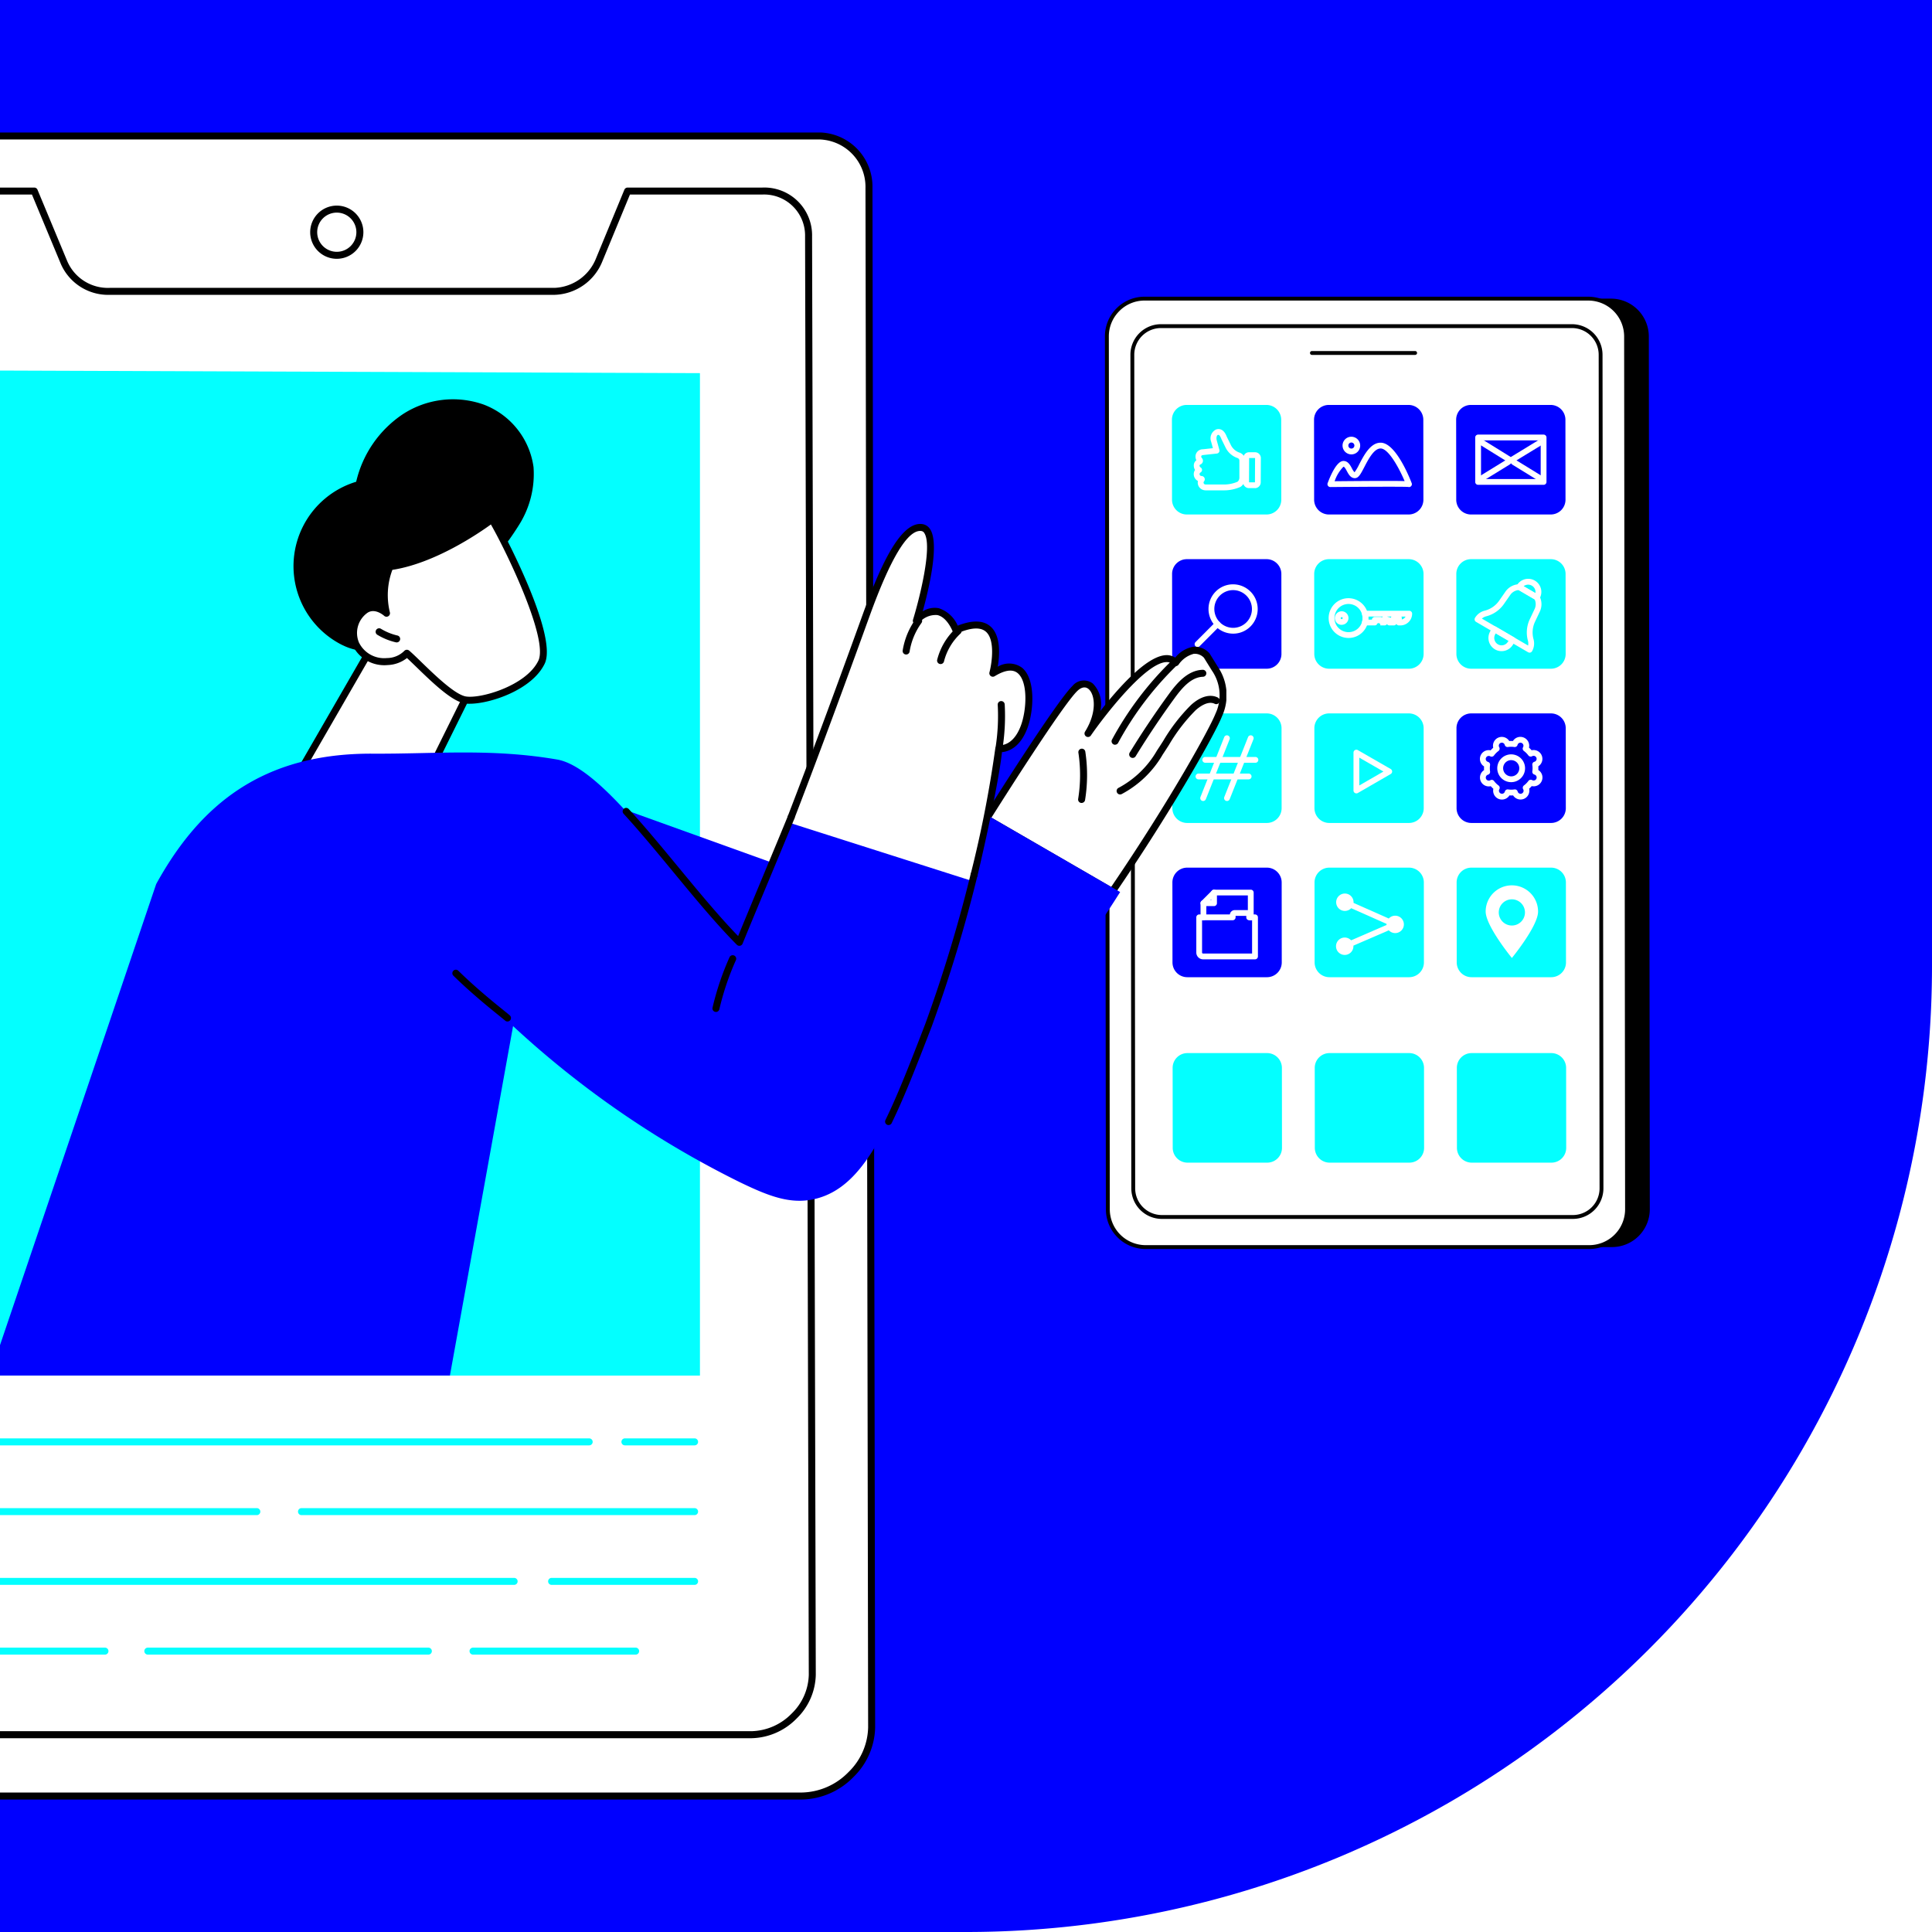 <svg xmlns="http://www.w3.org/2000/svg" xmlns:xlink="http://www.w3.org/1999/xlink" width="200" height="200" viewBox="0 0 200 200"><rect x="0" y="0" width="200" height="200" fill="#808080" stroke="none"/><defs><clipPath id="a"><rect width="87.666" height="98.583" fill="none"/></clipPath><clipPath id="b"><rect width="147.821" height="172.571" fill="none"/></clipPath><clipPath id="d"><rect width="200" height="200"/></clipPath></defs><g id="c" clip-path="url(#d)"><rect width="200" height="200" fill="#fff"/><path d="M0,0H200a0,0,0,0,1,0,0V100A100,100,0,0,1,100,200H0a0,0,0,0,1,0,0V0A0,0,0,0,1,0,0Z" fill="blue"/><g transform="translate(83.12 30.715)"><g clip-path="url(#a)"><path d="M173.037,99.183h45.95a3.913,3.913,0,0,0,3.894-3.914l-.1-90.355A3.923,3.923,0,0,0,218.881,1h-45.95a3.912,3.912,0,0,0-3.894,3.914l.1,90.355a3.923,3.923,0,0,0,3.9,3.914" transform="translate(-135.215 -0.801)"/><path d="M161.237,99.183h45.95a3.913,3.913,0,0,0,3.894-3.914l-.1-90.355A3.923,3.923,0,0,0,207.081,1h-45.95a3.912,3.912,0,0,0-3.894,3.914l.1,90.355a3.923,3.923,0,0,0,3.9,3.914" transform="translate(-125.776 -0.801)" fill="#fff"/><path d="M206.387,98.583h-45.95a4.116,4.116,0,0,1-4.1-4.114l-.1-90.355A4.088,4.088,0,0,1,157.443,1.2,4.058,4.058,0,0,1,160.331,0h45.95a4.116,4.116,0,0,1,4.1,4.114l.1,90.355a4.113,4.113,0,0,1-4.094,4.114M160.331.4a3.661,3.661,0,0,0-2.6,1.085,3.689,3.689,0,0,0-1.089,2.628l.1,90.355a3.715,3.715,0,0,0,3.7,3.714h45.95a3.713,3.713,0,0,0,3.694-3.714l-.1-90.355A3.715,3.715,0,0,0,206.281.4Z" transform="translate(-124.976)"/><path d="M173.474,107.443h42.565a2.965,2.965,0,0,0,2.951-2.966L218.9,18.189a2.973,2.973,0,0,0-2.957-2.966H173.375a2.965,2.965,0,0,0-2.951,2.966l.093,86.288a2.973,2.973,0,0,0,2.957,2.966" transform="translate(-136.324 -12.177)" fill="#fff"/><path d="M215.24,106.843H172.675a3.167,3.167,0,0,1-3.157-3.166l-.093-86.288a3.165,3.165,0,0,1,3.151-3.166h42.565a3.168,3.168,0,0,1,3.157,3.166l.093,86.288a3.165,3.165,0,0,1-3.151,3.166m-42.664-92.22a2.765,2.765,0,0,0-2.751,2.766l.093,86.288a2.767,2.767,0,0,0,2.757,2.766H215.24a2.765,2.765,0,0,0,2.751-2.766L217.9,17.389a2.767,2.767,0,0,0-2.757-2.766Z" transform="translate(-135.525 -11.377)"/><path d="M273.223,28.507H262.541a.2.2,0,0,1,0-.4h10.682a.2.2,0,1,1,0,.4" transform="translate(-209.85 -22.483)"/><path d="M201.061,402.664h-8.254a1.534,1.534,0,0,1-1.531-1.535l-.009-8.272a1.53,1.53,0,0,1,1.527-1.535h8.254a1.534,1.534,0,0,1,1.531,1.535l.009,8.272a1.53,1.53,0,0,1-1.527,1.535" transform="translate(-152.997 -313.022)" fill="#03ffff"/><path d="M274.582,402.664h-8.254a1.534,1.534,0,0,1-1.531-1.535l-.009-8.272a1.53,1.53,0,0,1,1.527-1.535h8.254a1.534,1.534,0,0,1,1.531,1.535l.009,8.272a1.53,1.53,0,0,1-1.527,1.535" transform="translate(-211.807 -313.022)" fill="#03ffff"/><path d="M348.1,402.664H339.85a1.534,1.534,0,0,1-1.531-1.535l-.009-8.272a1.53,1.53,0,0,1,1.527-1.535h8.254a1.534,1.534,0,0,1,1.531,1.535l.009,8.272a1.53,1.53,0,0,1-1.527,1.535" transform="translate(-270.618 -313.022)" fill="#03ffff"/><path d="M274.222,67.326h-8.254a1.534,1.534,0,0,1-1.531-1.535l-.009-8.272a1.53,1.53,0,0,1,1.527-1.535h8.254a1.534,1.534,0,0,1,1.531,1.535l.009,8.272a1.53,1.53,0,0,1-1.527,1.535" transform="translate(-211.519 -44.781)" fill="blue"/><path d="M279.8,80.109a.3.3,0,0,1-.08-.011c-.451-.041-5.037-.016-8.058.011h0a.3.3,0,0,1-.281-.4c.321-.86.959-2.3,1.636-2.3.47,0,.7.426.882.769a1.53,1.53,0,0,0,.269.4,5.071,5.071,0,0,0,.482-.819c.492-.946,1.166-2.242,2.217-2.242,1.529,0,2.948,3.488,3.217,4.187a.3.3,0,0,1-.28.408m-.062-.009h0Zm-.224-.2a.289.289,0,0,0,.052.1.3.3,0,0,1-.046-.08l-.006-.016m-6.5-1.9a3.872,3.872,0,0,0-.91,1.5c4.531-.04,6.428-.041,7.245-.013-.616-1.454-1.7-3.378-2.485-3.378-.686,0-1.263,1.109-1.684,1.918-.374.72-.6,1.155-.982,1.155-.437,0-.655-.406-.83-.733-.108-.2-.242-.452-.353-.452" transform="translate(-217.066 -60.405)" fill="#fff"/><path d="M280.1,74.272a.916.916,0,0,1-.646-1.562.906.906,0,0,1,.645-.267.915.915,0,0,1,.646,1.562.906.906,0,0,1-.645.267m0-1.229a.309.309,0,0,0-.22.091.313.313,0,1,0,.22-.091" transform="translate(-223.327 -57.948)" fill="#fff"/><path d="M200.7,67.326h-8.254a1.534,1.534,0,0,1-1.531-1.535l-.009-8.272a1.53,1.53,0,0,1,1.527-1.535h8.254a1.534,1.534,0,0,1,1.531,1.535l.009,8.272a1.53,1.53,0,0,1-1.528,1.535" transform="translate(-152.708 -44.781)" fill="#03ffff"/><path d="M203.406,74.815a.816.816,0,0,1-.581-.245A.784.784,0,0,1,202.6,74a.767.767,0,0,1,.019-.152.791.791,0,0,1-.3-1.144.858.858,0,0,1-.128-.471.668.668,0,0,1,.267-.53.858.858,0,0,1-.092-.372.754.754,0,0,1,.762-.766l1.041-.113-.179-.654a1.013,1.013,0,0,1,.531-1.291c.7-.194.99.515,1.089.767l.435.887a1.541,1.541,0,0,0,.839.736.883.883,0,0,1,.638.847l0,1.774a1.149,1.149,0,0,1-.459.913.308.308,0,0,1-.059.034,4.162,4.162,0,0,1-1.679.352h-1.91Zm1.325-5.742a.2.2,0,0,0-.054.009c-.118.033-.177.322-.113.553l.273.994a.3.3,0,0,1-.257.378s-.837.092-1.392.152c-.225.024-.225.1-.226.159a.212.212,0,0,0,.044.131.416.416,0,0,1-.113.683c-.105.048-.106.088-.106.108a.219.219,0,0,0,.1.2.3.3,0,0,1,0,.526.2.2,0,0,0-.1.179.2.2,0,0,0,.182.184l.055.006a.34.34,0,0,1,.223.557.192.192,0,0,0-.045.119.189.189,0,0,0,.055.137.213.213,0,0,0,.151.064h0c.6,0,1.9,0,1.9,0h.009a3.567,3.567,0,0,0,1.4-.286.546.546,0,0,0,.193-.414l0-1.774a.281.281,0,0,0-.2-.269,2.141,2.141,0,0,1-1.212-1.047l-.442-.9-.01-.022c-.144-.367-.248-.429-.32-.429m-1.775,4.862h0Zm-.172-.425h0" transform="translate(-161.729 -54.771)" fill="#fff"/><path d="M228.971,84.157h0l-.616,0a.6.6,0,0,1-.6-.6l.013-2.516a.6.6,0,0,1,.178-.424.585.585,0,0,1,.425-.173l.616,0a.6.6,0,0,1,.6.6l-.013,2.516a.6.6,0,0,1-.6.6m0-.6,0,.3,0-.3Zm-.6-2.521-.012,2.516.614,0,.013-2.516Z" transform="translate(-182.184 -64.342)" fill="#fff"/><path d="M200.958,306.723H192.7a1.534,1.534,0,0,1-1.531-1.535l-.009-8.272a1.53,1.53,0,0,1,1.527-1.535h8.254a1.534,1.534,0,0,1,1.531,1.535l.009,8.272a1.53,1.53,0,0,1-1.527,1.535" transform="translate(-152.914 -236.278)" fill="blue"/><path d="M210.89,309.932a.3.3,0,0,1-.3-.3l0-2.268h-3.374l-.924.928,0,1.34a.3.3,0,0,1-.3.3h0a.3.3,0,0,1-.3-.3l0-1.464a.3.3,0,0,1,.087-.212l1.1-1.1a.3.3,0,0,1,.213-.088h3.8a.3.3,0,0,1,.3.3l0,2.568a.3.3,0,0,1-.3.3Z" transform="translate(-164.533 -245.384)" fill="#fff"/><path d="M207.09,308.468h-1.1a.3.3,0,0,1,0-.6h.8v-.8a.3.3,0,0,1,.3-.3h0a.3.3,0,0,1,.3.3v1.1a.3.3,0,0,1-.3.3" transform="translate(-164.533 -245.384)" fill="#fff"/><path d="M209.583,322.447H204.21a.707.707,0,0,1-.706-.706l0-3.642a.3.3,0,0,1,.3-.3h3.173a.516.516,0,0,1,.511-.45h1.277a.517.517,0,0,1,.512.45h.306a.3.3,0,0,1,.3.3l0,4.048a.3.3,0,0,1-.3.3M204.1,318.4l0,3.341a.106.106,0,0,0,.105.106h5.073l0-3.448h-.3a.3.3,0,0,1-.3-.3v-.15H207.57v.15a.3.3,0,0,1-.3.3Z" transform="translate(-162.783 -253.851)" fill="#fff"/><path d="M274.479,306.723h-8.254a1.534,1.534,0,0,1-1.531-1.535l-.009-8.272a1.53,1.53,0,0,1,1.527-1.535h8.254A1.534,1.534,0,0,1,276,296.915l.009,8.272a1.53,1.53,0,0,1-1.527,1.535" transform="translate(-211.725 -236.278)" fill="#03ffff"/><path d="M301.911,321.142a.9.9,0,1,1,.887.911.9.9,0,0,1-.887-.911" transform="translate(-241.502 -256.175)" fill="#fff"/><path d="M275.8,332.441a.9.9,0,1,1,.887.911.9.9,0,0,1-.887-.911" transform="translate(-220.615 -265.213)" fill="#fff"/><path d="M283.2,327.242a.3.3,0,0,1-.119-.576l3.539-1.532a.3.3,0,0,1,.239.551l-3.539,1.532a.3.3,0,0,1-.119.025" transform="translate(-226.291 -260.059)" fill="#fff"/><path d="M275.876,309.67a.9.9,0,1,0,.893-.9.9.9,0,0,0-.893.9" transform="translate(-220.676 -246.986)" fill="#fff"/><path d="M286.787,315.747a.3.3,0,0,1-.121-.026l-3.529-1.565a.3.3,0,0,1,.243-.549l3.528,1.565a.3.3,0,0,1-.122.574" transform="translate(-226.342 -250.837)" fill="#fff"/><path d="M348,306.723h-8.254a1.534,1.534,0,0,1-1.531-1.535l-.009-8.272a1.53,1.53,0,0,1,1.527-1.535h8.254a1.534,1.534,0,0,1,1.531,1.535l.009,8.272A1.53,1.53,0,0,1,348,306.723" transform="translate(-270.536 -236.278)" fill="#03ffff"/><path d="M358.646,307.248c0,1.5-2.711,4.8-2.711,4.8s-2.712-3.307-2.713-4.809a2.712,2.712,0,1,1,5.424.005" transform="translate(-282.546 -243.594)" fill="#fff"/><path d="M362.712,313.136a1.356,1.356,0,1,1-1.356-1.361,1.356,1.356,0,0,1,1.356,1.361" transform="translate(-287.968 -249.392)" fill="#03ffff"/><path d="M347.744,67.326H339.49a1.534,1.534,0,0,1-1.531-1.535l-.009-8.272a1.53,1.53,0,0,1,1.527-1.535h8.254a1.534,1.534,0,0,1,1.531,1.535l.009,8.272a1.53,1.53,0,0,1-1.527,1.535" transform="translate(-270.33 -44.781)" fill="blue"/><path d="M354.88,76.53h0l-6.777,0a.3.3,0,0,1-.3-.3l0-4.6a.3.3,0,0,1,.3-.3h0l6.778,0a.3.3,0,0,1,.3.3l0,4.6a.3.3,0,0,1-.3.3m-6.477-.6,6.177,0,0-4-6.177,0Z" transform="translate(-278.209 -57.056)" fill="#fff"/><path d="M369.274,86.34a.3.3,0,0,1-.157-.045l-2.65-1.632a.3.3,0,1,1,.315-.511l2.65,1.633a.3.3,0,0,1-.158.556" transform="translate(-293.027 -67.278)" fill="#fff"/><path d="M350.317,86.249a.3.3,0,0,1-.157-.556l2.683-1.65a.3.3,0,1,1,.314.511l-2.683,1.65a.3.3,0,0,1-.157.045" transform="translate(-279.982 -67.191)" fill="#fff"/><path d="M353.19,76.475a.3.3,0,0,1-.158-.045l-2.961-1.835a.3.3,0,1,1,.316-.51l2.8,1.738,2.821-1.72a.3.3,0,1,1,.313.512l-2.979,1.816a.3.3,0,0,1-.156.044" transform="translate(-279.912 -59.224)" fill="#fff"/><path d="M347.829,147.125h-8.254a1.534,1.534,0,0,1-1.531-1.535l-.009-8.272a1.53,1.53,0,0,1,1.527-1.535h8.254a1.534,1.534,0,0,1,1.531,1.535l.009,8.272a1.53,1.53,0,0,1-1.527,1.535" transform="translate(-270.398 -108.614)" fill="#03ffff"/><path d="M356,173.106a1.351,1.351,0,0,1-.682-.184,1.367,1.367,0,0,1-.533-1.785l.209-.431a.3.3,0,0,1,.421-.128l1.888,1.1a.3.3,0,0,1,.1.428l-.271.4a1.356,1.356,0,0,1-1.129.6m-.608-1.846-.069.142a.766.766,0,0,0,.3,1,.758.758,0,0,0,1.011-.233l.091-.134Z" transform="translate(-283.681 -136.415)" fill="#fff"/><path d="M371.254,148.184a.3.3,0,0,1-.151-.041l-1.808-1.055a.3.3,0,0,1-.125-.377l.035-.083a.3.3,0,0,1,.027-.05,1.36,1.36,0,0,1,2.346,1.367.315.315,0,0,1-.03.048l-.055.072a.3.3,0,0,1-.239.119m-1.364-1.444,1.221.713a.76.76,0,0,0-1.221-.713" transform="translate(-295.285 -116.768)" fill="#fff"/><path d="M353.185,155.82a.3.3,0,0,1-.151-.041l-5.389-3.144a.3.3,0,0,1-.108-.41,1.617,1.617,0,0,1,.988-.744,2.6,2.6,0,0,0,1.485-1l.69-.99a1.783,1.783,0,0,1,1.415-.752.3.3,0,0,1,.165.04l1.808,1.055a.3.3,0,0,1,.116.123,1.794,1.794,0,0,1,.047,1.607l-.515,1.088a2.62,2.62,0,0,0-.136,1.793,1.626,1.626,0,0,1-.155,1.228.3.3,0,0,1-.26.15m-4.937-3.528,4.786,2.792a1.084,1.084,0,0,0-.015-.492,3.212,3.212,0,0,1,.175-2.2l.516-1.091a1.183,1.183,0,0,0,0-1l-1.648-.961a1.172,1.172,0,0,0-.864.487l-.691.993a3.2,3.2,0,0,1-1.82,1.241,1.076,1.076,0,0,0-.434.231" transform="translate(-277.966 -118.975)" fill="#fff"/><path d="M274.393,226.924h-8.254a1.534,1.534,0,0,1-1.531-1.535l-.009-8.272a1.53,1.53,0,0,1,1.527-1.535h8.254a1.534,1.534,0,0,1,1.531,1.535l.009,8.272a1.53,1.53,0,0,1-1.527,1.535" transform="translate(-211.656 -172.446)" fill="#03ffff"/><path d="M285.139,238.895a.3.3,0,0,1-.3-.3v-3.92a.3.3,0,0,1,.45-.26l3.4,1.956a.3.3,0,0,1,0,.52l-3.4,1.964a.3.3,0,0,1-.15.04m.3-3.7v2.881l2.5-1.443Z" transform="translate(-227.846 -187.479)" fill="#fff"/><path d="M274.308,147.125h-8.254a1.534,1.534,0,0,1-1.531-1.535l-.009-8.272a1.53,1.53,0,0,1,1.527-1.535H274.3a1.534,1.534,0,0,1,1.531,1.535l.009,8.272a1.53,1.53,0,0,1-1.527,1.535" transform="translate(-211.588 -108.614)" fill="#03ffff"/><path d="M289.527,163.993a.3.3,0,0,1-.276-.419h0a1.239,1.239,0,0,0,.035-.338,1.39,1.39,0,0,0-.046-.367.3.3,0,0,1,.286-.391l4.593,0a.3.3,0,0,1,.3.3,1.214,1.214,0,0,1-1.212,1.216h-.157a.3.3,0,0,1-.262-.154.306.306,0,0,1-.05.066.3.3,0,0,1-.212.088h-.459a.3.3,0,0,1-.252-.137.311.311,0,0,1-.04.049.3.3,0,0,1-.212.088h-.442a.185.185,0,1,0-.359-.088.3.3,0,0,1-.212.088h-1.024Zm.354-.915c0,.049.006.1.006.157s0,.11,0,.158h.369a.3.3,0,0,1,.3-.274h.571a.3.3,0,0,1,.176.057.3.3,0,0,1,.082-.1Zm3.425,0a.3.3,0,0,1,.045.157v.141a.6.6,0,0,0,.289-.163.615.615,0,0,0,.1-.135Zm-1.493,0,.342.1a.293.293,0,0,1,.072.033.3.3,0,0,1,.044-.137Z" transform="translate(-231.356 -129.966)" fill="#fff"/><path d="M274.046,160.1a2.061,2.061,0,0,1-1.456-3.515,2.037,2.037,0,0,1,1.452-.6h0A2.061,2.061,0,0,1,275.5,159.5a2.038,2.038,0,0,1-1.453.6Zm0-.6v0a1.455,1.455,0,0,0,1.452-1.46,1.46,1.46,0,0,0-1.455-1.459h0a1.456,1.456,0,0,0-1.452,1.46,1.46,1.46,0,0,0,1.455,1.459Zm-.705-.757a.7.7,0,0,1-.5-1.2.7.7,0,0,1,.5-.206h0a.7.7,0,0,1,0,1.4Zm0-.8h0a.1.1,0,0,0-.071.029.1.1,0,0,0,.071.175h0a.1.1,0,0,0,.071-.03.1.1,0,0,0,.03-.072.1.1,0,0,0-.03-.073.1.1,0,0,0-.071-.029" transform="translate(-217.568 -124.773)" fill="#fff"/><path d="M200.872,226.924h-8.254a1.534,1.534,0,0,1-1.531-1.535l-.009-8.272a1.53,1.53,0,0,1,1.527-1.535h8.254a1.534,1.534,0,0,1,1.531,1.535l.009,8.272a1.53,1.53,0,0,1-1.527,1.535" transform="translate(-152.846 -172.446)" fill="#03ffff"/><path d="M205.862,233.74a.3.3,0,0,1-.111-.021.3.3,0,0,1-.168-.39l2.459-6.2a.3.3,0,0,1,.558.222l-2.459,6.2a.3.3,0,0,1-.279.189" transform="translate(-164.432 -181.535)" fill="#fff"/><path d="M218.186,233.74a.3.3,0,0,1-.279-.411l2.459-6.2a.3.3,0,0,1,.558.222l-2.459,6.2a.3.3,0,0,1-.279.189" transform="translate(-174.289 -181.535)" fill="#fff"/><path d="M212.142,238.732h-5.19a.3.3,0,1,1,0-.6h5.19a.3.3,0,0,1,0,.6" transform="translate(-165.303 -190.485)" fill="#fff"/><path d="M208.639,247.318h-5.19a.3.3,0,0,1,0-.6h5.19a.3.3,0,1,1,0,.6" transform="translate(-162.501 -197.353)" fill="#fff"/><path d="M347.915,226.924h-8.254a1.534,1.534,0,0,1-1.531-1.535l-.009-8.272a1.53,1.53,0,0,1,1.527-1.535H347.9a1.534,1.534,0,0,1,1.531,1.535l.009,8.272a1.53,1.53,0,0,1-1.527,1.535" transform="translate(-270.467 -172.446)" fill="blue"/><path d="M352.518,234.2a.906.906,0,0,1-.347-.069.916.916,0,0,1-.543-1.047,2.768,2.768,0,0,1-.269-.269.912.912,0,0,1-1.047-.539.916.916,0,0,1,.353-1.124,2.783,2.783,0,0,1,0-.381.917.917,0,0,1-.362-1.122.911.911,0,0,1,1.044-.545,2.773,2.773,0,0,1,.267-.269.912.912,0,0,1,1.66-.695,2.866,2.866,0,0,1,.378,0,.911.911,0,0,1,1.121-.361.917.917,0,0,1,.544,1.047,2.794,2.794,0,0,1,.269.269.912.912,0,0,1,1.047.539.916.916,0,0,1-.353,1.124,2.847,2.847,0,0,1,0,.381.918.918,0,0,1,.362,1.122.911.911,0,0,1-1.044.545,2.779,2.779,0,0,1-.267.269.915.915,0,0,1-.536,1.05.913.913,0,0,1-1.124-.356,2.772,2.772,0,0,1-.378,0,.915.915,0,0,1-.774.43m-1.063-2.042a.3.3,0,0,1,.241.121,2.207,2.207,0,0,0,.466.464.3.3,0,0,1,.084.388.282.282,0,0,0-.017.034.315.315,0,0,0,.171.41.31.31,0,0,0,.406-.17.351.351,0,0,0,.012-.036.3.3,0,0,1,.334-.218,2.2,2.2,0,0,0,.655,0,.3.3,0,0,1,.334.215.282.282,0,0,0,.012.037.312.312,0,1,0,.575-.242h0a.356.356,0,0,0-.018-.035.3.3,0,0,1,.082-.388,2.2,2.2,0,0,0,.462-.466.3.3,0,0,1,.39-.084l.034.017a.311.311,0,0,0,.406-.17.315.315,0,0,0-.171-.41l-.035-.012a.3.3,0,0,1-.218-.333,2.21,2.21,0,0,0,0-.658.3.3,0,0,1,.213-.334.294.294,0,0,0,.038-.012.314.314,0,0,0,0-.58.307.307,0,0,0-.237,0l-.035.018a.3.3,0,0,1-.389-.082,2.205,2.205,0,0,0-.465-.464.3.3,0,0,1-.084-.388.3.3,0,0,0,.016-.033.315.315,0,0,0-.17-.411.311.311,0,0,0-.406.17.33.33,0,0,0-.012.037.3.3,0,0,1-.334.217,2.206,2.206,0,0,0-.655,0,.3.3,0,0,1-.334-.215.327.327,0,0,0-.013-.037.312.312,0,1,0-.575.242.338.338,0,0,0,.017.034.3.3,0,0,1-.082.389,2.2,2.2,0,0,0-.462.466.3.3,0,0,1-.388.085.322.322,0,0,0-.034-.017.313.313,0,0,0-.236.58.248.248,0,0,0,.035.012.3.3,0,0,1,.218.333,2.211,2.211,0,0,0,0,.658.3.3,0,0,1-.215.335.282.282,0,0,0-.035.012.314.314,0,0,0,0,.58.308.308,0,0,0,.238,0,.285.285,0,0,0,.034-.017.3.3,0,0,1,.148-.039m2.017.238a1.439,1.439,0,1,1,.553-.112,1.43,1.43,0,0,1-.553.112m0-2.281a.831.831,0,0,0-.322.065.841.841,0,0,0,.008,1.552.827.827,0,0,0,.638,0,.841.841,0,0,0-.007-1.552.831.831,0,0,0-.317-.063" transform="translate(-280.155 -182.144)" fill="#fff"/><path d="M200.786,147.125h-8.254A1.534,1.534,0,0,1,191,145.59l-.009-8.272a1.53,1.53,0,0,1,1.527-1.535h8.254a1.534,1.534,0,0,1,1.531,1.535l.009,8.272a1.53,1.53,0,0,1-1.527,1.535" transform="translate(-152.777 -108.614)" fill="blue"/><path d="M212.368,153.911a2.555,2.555,0,0,1-1.8-4.36,2.524,2.524,0,0,1,1.8-.746,2.556,2.556,0,0,1,1.8,4.36,2.526,2.526,0,0,1-1.8.746m0-4.506a1.947,1.947,0,0,0-1.944,1.952,1.955,1.955,0,0,0,1.949,1.953,1.947,1.947,0,0,0,1.944-1.952,1.955,1.955,0,0,0-1.949-1.953" transform="translate(-167.837 -119.031)" fill="#fff"/><path d="M202.957,170.569a.3.3,0,0,1-.212-.512l2.067-2.074a.3.3,0,0,1,.425.424l-2.067,2.075a.3.3,0,0,1-.212.088" transform="translate(-162.108 -134.301)" fill="#fff"/><path d="M22.154,300.529c-10.693,0-20.118-6.916-22.151-17.017a.2.2,0,1,1,.392-.079c2.3,11.425,14.249,18.7,26.639,16.208l2.271-.456a.2.2,0,0,1,.079.392l-2.271.456a25.18,25.18,0,0,1-4.959.5" transform="translate(0 -226.592)" fill="blue"/></g></g><g transform="translate(-20.868 13.715)"><g clip-path="url(#b)"><path d="M104.527,172.847H6.759a5.255,5.255,0,0,1-5.482-5.375L1,8.1A7.466,7.466,0,0,1,8.212,1H105.98a5.255,5.255,0,0,1,5.482,5.375l.277,159.376a7.466,7.466,0,0,1-7.212,7.1" transform="translate(-0.638 -0.638)" fill="#fff"/><path d="M103.889,172.571H6.121a5.607,5.607,0,0,1-5.844-5.737L0,7.458A7.385,7.385,0,0,1,2.251,2.322,7.644,7.644,0,0,1,7.574,0h97.768a5.608,5.608,0,0,1,5.844,5.736l.277,159.377a7.384,7.384,0,0,1-2.251,5.136,7.643,7.643,0,0,1-5.323,2.322M7.574.724A6.917,6.917,0,0,0,2.763,2.834,6.659,6.659,0,0,0,.724,7.457L1,166.833a4.907,4.907,0,0,0,5.119,5.013h97.768a6.915,6.915,0,0,0,4.811-2.109,6.657,6.657,0,0,0,2.039-4.623L110.462,5.738a4.907,4.907,0,0,0-5.12-5.013Z" transform="translate(0 0)"/><path d="M116.246,170.337l-.384-148.9a4.593,4.593,0,0,0-4.791-4.7H97.128l-2.974,7.2a5.162,5.162,0,0,1-4.579,3.182H43.53a4.963,4.963,0,0,1-4.746-3l-3.076-7.387h-11.7a6.525,6.525,0,0,0-6.3,6.2l.384,148.9a4.592,4.592,0,0,0,4.791,4.7h87.064a6.525,6.525,0,0,0,6.3-6.2" transform="translate(-11.292 -10.676)" fill="#fff"/><path d="M109.305,176.263H22.242a4.945,4.945,0,0,1-5.153-5.059L16.7,22.3a6.5,6.5,0,0,1,1.981-4.522A6.726,6.726,0,0,1,23.37,15.74h11.7a.362.362,0,0,1,.334.223l3.076,7.386a4.574,4.574,0,0,0,4.412,2.773H88.937a4.829,4.829,0,0,0,4.245-2.958l2.974-7.2a.362.362,0,0,1,.335-.224h13.944a4.945,4.945,0,0,1,5.153,5.059l.384,148.9a6.5,6.5,0,0,1-1.98,4.521,6.727,6.727,0,0,1-4.685,2.043M23.37,16.464a6,6,0,0,0-4.172,1.83A5.775,5.775,0,0,0,17.429,22.3l.384,148.9a4.244,4.244,0,0,0,4.429,4.336h87.064a6,6,0,0,0,4.172-1.83,5.775,5.775,0,0,0,1.769-4.008l-.384-148.9a4.244,4.244,0,0,0-4.429-4.336h-13.7l-2.88,6.976a5.506,5.506,0,0,1-4.914,3.406H42.893a5.344,5.344,0,0,1-5.081-3.219l-2.983-7.163Z" transform="translate(-10.654 -10.038)"/><path d="M152.039,24.29a2.39,2.39,0,1,1-2.39-2.39,2.39,2.39,0,0,1,2.39,2.39" transform="translate(-93.917 -13.967)" fill="#fff"/><path d="M149.01,26.405a2.753,2.753,0,1,1,2.753-2.753,2.756,2.756,0,0,1-2.753,2.753m0-4.781a2.028,2.028,0,1,0,2.028,2.028,2.031,2.031,0,0,0-2.028-2.028" transform="translate(-93.278 -13.329)"/><path d="M50.069,68.009V172.057h75.19V68.286Z" transform="translate(-31.933 -43.374)" fill="#03ffff"/><path d="M146.543,101.677a9.128,9.128,0,0,1,1.447-16.9,11.553,11.553,0,0,1,4.839-7,9.514,9.514,0,0,1,8.349-.994,8.1,8.1,0,0,1,5.171,6.476,9.871,9.871,0,0,1-1.42,5.857,28.669,28.669,0,0,1-3.738,4.839c-3.258,3.638-9.166,10.467-14.648,7.718" transform="translate(-90.25 -48.621)"/><path d="M151.741,158.25l-2.375-1.259,5.87-11.846s.214-7.522-10.8-2.973l-9.351,16.2-2.453-.637a74.594,74.594,0,0,1,8.794,3.118c5.669,2.244,8.878,1.308,10.32-2.6" transform="translate(-84.586 -89.74)" fill="#fff"/><path d="M136.195,158.089a.356.356,0,0,1-.091-.012l-1.459-.379a.362.362,0,1,1,.182-.7l1.192.309,9.213-15.959a.363.363,0,0,1,.176-.154c4.254-1.756,7.4-1.962,9.359-.613a4.892,4.892,0,0,1,1.945,3.931.367.367,0,0,1-.038.15l-5.713,11.53,1.088.577a.362.362,0,1,1-.339.64l-1.4-.742a.362.362,0,0,1-.155-.481l5.832-11.769a4.186,4.186,0,0,0-1.638-3.245c-1.7-1.169-4.657-.945-8.551.644l-9.289,16.09a.363.363,0,0,1-.314.181" transform="translate(-85.699 -89.098)"/><path d="M164.173,124.413c1.281,1.1,4.35,4.506,6.009,4.82s6.585-1.116,7.925-3.9c1.225-2.544-3.685-12.366-5.13-14.793,0,0-5.51,4.224-10.571,4.9a7.881,7.881,0,0,0-.346,4.816s-1.124-1.021-2.156-.347a2.919,2.919,0,0,0-1.027,3.518,3.276,3.276,0,0,0,3.258,1.837,2.939,2.939,0,0,0,2.039-.856" transform="translate(-101.182 -70.5)" fill="#fff"/><path d="M170.046,129a3.136,3.136,0,0,1-.576-.046c-1.35-.256-3.344-2.19-4.947-3.743-.375-.364-.711-.689-.987-.943a3.455,3.455,0,0,1-2.01.726,3.641,3.641,0,0,1-3.625-2.051,3.264,3.264,0,0,1,1.161-3.967,1.874,1.874,0,0,1,1.847-.093,8.284,8.284,0,0,1,.517-4.205.361.361,0,0,1,.288-.227c4.9-.66,10.345-4.792,10.4-4.833a.363.363,0,0,1,.532.1c.9,1.514,6.551,12.214,5.145,15.135-1.31,2.721-5.648,4.144-7.743,4.144m-6.517-5.585a.361.361,0,0,1,.236.087c.329.282.762.7,1.263,1.188,1.37,1.328,3.44,3.336,4.577,3.552,1.482.281,6.271-1.085,7.53-3.7,1.048-2.177-3.155-11.019-4.913-14.1-1.257.911-5.816,4.031-10.2,4.7a7.453,7.453,0,0,0-.257,4.4.362.362,0,0,1-.6.352c-.037-.033-.933-.822-1.714-.312a2.556,2.556,0,0,0-.894,3.068,2.9,2.9,0,0,0,2.891,1.622,2.561,2.561,0,0,0,1.812-.745.362.362,0,0,1,.263-.113" transform="translate(-100.538 -69.862)"/><path d="M167.138,143.153a.355.355,0,0,1-.082-.009,6.515,6.515,0,0,1-1.92-.781.362.362,0,0,1,.376-.619,5.808,5.808,0,0,0,1.707.695.362.362,0,0,1-.081.715" transform="translate(-105.208 -90.366)"/><path d="M339.559,165.4s7.418-11.825,9.135-13.484,3.476,1.3,1.351,4.679c0,0,6.827-9.9,9.1-7.359,0,0,1.557-2.312,3.2-.751l.874,1.405a4.869,4.869,0,0,1,.379,4.756c-.586,1.517-4.791,9.139-11.031,18.284Z" transform="translate(-216.56 -94.356)" fill="#fff"/><path d="M351.928,172.659a.361.361,0,0,1-.181-.049l-13.007-7.53a.362.362,0,0,1-.125-.506c.3-.484,7.461-11.881,9.19-13.553a1.519,1.519,0,0,1,2.116-.258,3.055,3.055,0,0,1,.777,2.84c1.814-2.324,4.746-5.651,6.751-5.777a1.605,1.605,0,0,1,1,.254,3.09,3.09,0,0,1,1.844-1.122,2.031,2.031,0,0,1,1.66.63.328.328,0,0,1,.059.072l.862,1.388a5.226,5.226,0,0,1,.42,5.1c-.664,1.719-5.052,9.539-11.07,18.358a.362.362,0,0,1-.3.158m-12.5-8.018,12.39,7.174c6.3-9.258,10.275-16.567,10.8-17.933a4.492,4.492,0,0,0-.322-4.4.394.394,0,0,1-.027-.037l-.848-1.364a1.309,1.309,0,0,0-1.048-.4A2.75,2.75,0,0,0,358.8,148.8a.363.363,0,0,1-.57.038.853.853,0,0,0-.74-.293c-2.173.137-6.359,5.545-7.788,7.617a.362.362,0,0,1-.6-.4c1.287-2.046,1.037-3.894.362-4.442-.44-.358-.913-.018-1.155.216-1.511,1.46-7.686,11.2-8.88,13.1" transform="translate(-215.922 -93.718)"/><path d="M196.384,187.931l7.325-.583,34.971,12.58,7.415-10.559,15.12,8.745a105.759,105.759,0,0,1-19.054,22.613c-8.118,7.279-36-13.664-46.433-21.994l-.686-8.619Z" transform="translate(-124.392 -119.485)" fill="blue"/><path d="M377.086,171.209a.362.362,0,0,1-.148-.693,10.026,10.026,0,0,0,3.957-3.847c.214-.321.423-.647.633-.974a18.476,18.476,0,0,1,2.877-3.731c.974-.9,1.992-1.185,2.79-.79a.362.362,0,1,1-.321.649c-.752-.371-1.7.421-1.979.673a17.958,17.958,0,0,0-2.758,3.59c-.212.33-.423.659-.639.983a10.667,10.667,0,0,1-4.266,4.107.367.367,0,0,1-.147.032" transform="translate(-240.262 -102.681)"/><path d="M366.076,181.7a.356.356,0,0,1-.058,0,.362.362,0,0,1-.3-.415,15.454,15.454,0,0,0,.025-4.785.362.362,0,1,1,.716-.108,16.189,16.189,0,0,1-.026,5.009.362.362,0,0,1-.357.3" transform="translate(-233.24 -112.296)"/><path d="M380.672,162.675a.363.363,0,0,1-.309-.552c1.269-2.066,2.635-4.106,4.06-6.062.884-1.214,1.992-2.462,3.5-2.511a.368.368,0,0,1,.374.35.362.362,0,0,1-.35.374c-1.194.039-2.118,1.087-2.938,2.214-1.414,1.941-2.769,3.965-4.028,6.014a.363.363,0,0,1-.309.173" transform="translate(-242.55 -97.929)"/><path d="M375.641,159.275a.362.362,0,0,1-.318-.535,33.824,33.824,0,0,1,6.294-8.282.362.362,0,0,1,.5.522,33.079,33.079,0,0,0-6.159,8.1.363.363,0,0,1-.319.19" transform="translate(-239.341 -95.893)"/><path d="M282.152,144.754c3.808-9.578,7.619-20.832,8.321-22.772.922-2.548,3.4-9.376,5.747-9.109s-.542,9.651-.542,9.651c2.74-2.673,4.1.976,4.1.976,5.671-2.473,3.821,4.46,3.821,4.46,4.066-2.479,4.188,2.959,3.253,5.516s-2.637,2.285-2.637,2.285c-.177,2.343-1.578,9.183-4.144,18.291Z" transform="translate(-179.948 -71.982)" fill="#fff"/><path d="M302.01,148.57a.362.362,0,0,1-.353-.445,120.732,120.732,0,0,0,2.55-13.03.362.362,0,0,1,.419-.33c.052.007,1.428.169,2.239-2.052.587-1.606.744-4.511-.346-5.406-.524-.429-1.323-.32-2.378.323a.362.362,0,0,1-.539-.4c.234-.882.623-3.357-.374-4.214-.568-.488-1.562-.427-2.952.179a.363.363,0,0,1-.484-.205c-.006-.014-.559-1.462-1.578-1.689a2.213,2.213,0,0,0-1.925.846.362.362,0,0,1-.6-.366c.626-2.035,2.057-7.612,1.17-8.968a.425.425,0,0,0-.323-.217c-1.389-.156-3.181,2.829-5.366,8.872l-.132.364c-3.574,9.895-6.12,16.621-7.627,20.52a.362.362,0,0,1-.676-.261c1.505-3.9,4.049-10.616,7.621-20.505l.132-.364c1.624-4.491,3.788-9.619,6.129-9.346a1.148,1.148,0,0,1,.847.54c.991,1.515-.158,6.284-.771,8.5a2.275,2.275,0,0,1,1.679-.321,3.231,3.231,0,0,1,1.943,1.8c1.5-.589,2.64-.565,3.383.074,1.117.96.954,3.041.763,4.177a2.269,2.269,0,0,1,2.515.105c1.407,1.153,1.228,4.407.568,6.215-.759,2.078-2.014,2.466-2.646,2.523-.226,2.172-1.221,7.206-2.537,12.806a.363.363,0,0,1-.352.279" transform="translate(-180.306 -71.343)"/><path d="M325.777,145.253a.35.35,0,0,1-.088-.011.363.363,0,0,1-.264-.439,6.654,6.654,0,0,1,1.918-3.238.362.362,0,1,1,.492.532,5.918,5.918,0,0,0-1.706,2.881.363.363,0,0,1-.351.275" transform="translate(-207.539 -90.224)"/><path d="M315.93,142.408a.388.388,0,0,1-.057,0,.362.362,0,0,1-.3-.415,7.625,7.625,0,0,1,1.359-3.275.362.362,0,0,1,.586.426,6.91,6.91,0,0,0-1.229,2.963.362.362,0,0,1-.357.305" transform="translate(-201.259 -88.372)"/><path d="M342.529,167.543a.341.341,0,0,1-.054,0,.363.363,0,0,1-.3-.412,21,21,0,0,0,.2-4.265.362.362,0,0,1,.341-.382.367.367,0,0,1,.382.342,21.714,21.714,0,0,1-.205,4.412.362.362,0,0,1-.358.309" transform="translate(-218.223 -103.624)"/><path d="M54.669,241.683H102.31l6.537-36.172a98.959,98.959,0,0,0,23.474,16.157c3.034,1.468,5.281,2.332,7.8,1.73,5.185-1.238,7.8-7.777,11.728-17.979a129.377,129.377,0,0,0,4.717-14.871l-19.257-6.135-5.043,12.423c-6.286-6.307-13.825-18.057-18.858-18.922-6.816-1.173-12.64-.569-19.073-.607-11.431-.067-17.917,5.3-22.434,13.5Z" transform="translate(-34.866 -113.003)" fill="blue"/><path d="M310.914,237.449a.362.362,0,0,1-.325-.521c1.289-2.65,2.521-5.795,4.121-9.949a148.81,148.81,0,0,0,4.7-15.51.362.362,0,1,1,.7.178,149.656,149.656,0,0,1-4.73,15.593c-1.606,4.171-2.844,7.33-4.146,10.005a.361.361,0,0,1-.326.2" transform="translate(-198.06 -134.695)"/><path d="M247.63,207.294a.362.362,0,0,1-.256-.106c-2.107-2.115-4.386-4.874-6.588-7.542-1.707-2.069-3.473-4.208-5.14-6.023a.362.362,0,0,1,.534-.49c1.68,1.829,3.452,3.976,5.166,6.052,2.058,2.493,4.182,5.067,6.158,7.1.6-1.457,1.547-3.739,2.469-5.953,1.044-2.507,2.123-5.1,2.689-6.493a.362.362,0,1,1,.671.272c-.567,1.4-1.647,3.991-2.691,6.5-1.038,2.492-2.111,5.069-2.674,6.457a.362.362,0,0,1-.264.219.341.341,0,0,1-.071.007" transform="translate(-150.226 -123.099)"/><path d="M192.593,244.63a.361.361,0,0,1-.237-.089c-.126-.109-.345-.285-.634-.519-1.007-.812-2.88-2.325-4.728-4.133a.362.362,0,0,1,.506-.518c1.823,1.784,3.68,3.282,4.677,4.087.3.241.523.422.653.535a.362.362,0,0,1-.237.636" transform="translate(-119.19 -152.598)"/><path d="M261.575,240.99a.362.362,0,0,1-.353-.444,28.606,28.606,0,0,1,1.758-5.215.362.362,0,1,1,.661.3,27.9,27.9,0,0,0-1.713,5.083.363.363,0,0,1-.352.28" transform="translate(-166.593 -149.95)"/><path d="M242.775,373.925h-7.211a.362.362,0,0,1,0-.724h7.211a.362.362,0,0,1,0,.724" transform="translate(-150.004 -238.016)" fill="#03ffff"/><path d="M115.234,373.925H52.691a.362.362,0,0,1,0-.724h62.543a.362.362,0,1,1,0,.724" transform="translate(-33.374 -238.016)" fill="#03ffff"/><path d="M183.828,393.859H143.137a.362.362,0,0,1,0-.724h40.691a.362.362,0,0,1,0,.724" transform="translate(-91.057 -250.729)" fill="#03ffff"/><path d="M80.829,393.859H52.691a.362.362,0,0,1,0-.724H80.829a.362.362,0,0,1,0,.724" transform="translate(-33.374 -250.729)" fill="#03ffff"/><path d="M229.422,413.793h-14.8a.362.362,0,1,1,0-.724h14.8a.362.362,0,1,1,0,.724" transform="translate(-136.651 -263.442)" fill="#03ffff"/><path d="M107.465,413.793H52.691a.362.362,0,1,1,0-.724h54.774a.362.362,0,1,1,0,.724" transform="translate(-33.374 -263.442)" fill="#03ffff"/><path d="M208.991,433.727H192.159a.362.362,0,1,1,0-.724h16.832a.362.362,0,1,1,0,.724" transform="translate(-122.322 -276.156)" fill="#03ffff"/><path d="M128.262,433.727H99.222a.362.362,0,1,1,0-.724h29.04a.362.362,0,1,1,0,.724" transform="translate(-63.05 -276.156)" fill="#03ffff"/><path d="M65.107,433.727H52.691a.362.362,0,1,1,0-.724H65.107a.362.362,0,1,1,0,.724" transform="translate(-33.374 -276.156)" fill="#03ffff"/></g></g></g></svg>